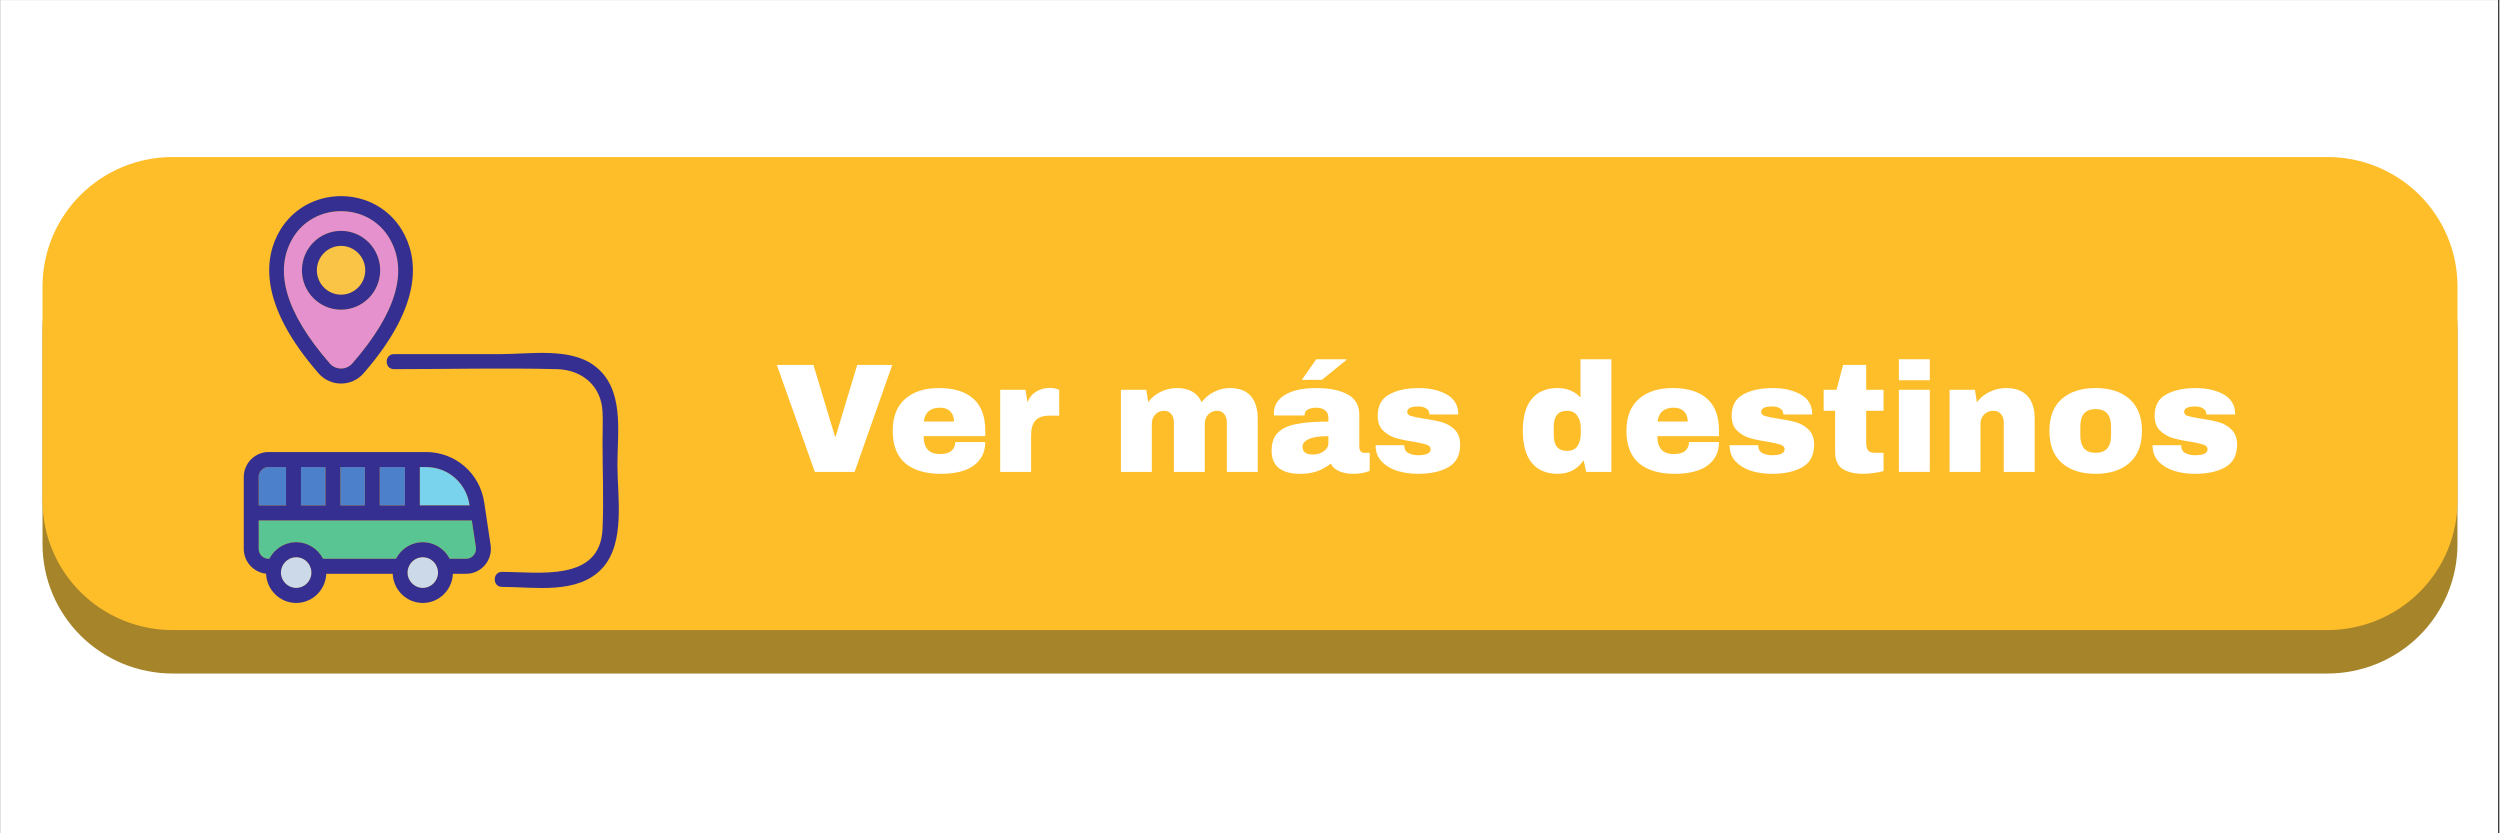 <svg xmlns="http://www.w3.org/2000/svg" xmlns:xlink="http://www.w3.org/1999/xlink" width="300" zoomAndPan="magnify" viewBox="0 0 224.88 75" height="100" preserveAspectRatio="xMidYMid meet" version="1.0"><rect x="0" y="0" width="224.88" height="75" fill="#333333" stroke="none"/><defs><g/><clipPath id="da8dfb8244"><path d="M 0 0.02 L 224.762 0.02 L 224.762 74.98 L 0 74.98 Z M 0 0.02 " clip-rule="nonzero"/></clipPath><clipPath id="8b94b8e7a8"><path d="M 3.746 18 L 221.133 18 L 221.133 60.605 L 3.746 60.605 Z M 3.746 18 " clip-rule="nonzero"/></clipPath><clipPath id="4a1eda166c"><path d="M 3.746 14.133 L 221.133 14.133 L 221.133 57 L 3.746 57 Z M 3.746 14.133 " clip-rule="nonzero"/></clipPath><clipPath id="7c57180832"><path d="M 34.578 31.555 L 55.613 31.555 L 55.613 53 L 34.578 53 Z M 34.578 31.555 " clip-rule="nonzero"/></clipPath><clipPath id="93363c89d0"><path d="M 24 17.586 L 38 17.586 L 38 35 L 24 35 Z M 24 17.586 " clip-rule="nonzero"/></clipPath><clipPath id="99266b9288"><path d="M 21.879 40.453 L 44.516 40.453 L 44.516 54.266 L 21.879 54.266 Z M 21.879 40.453 " clip-rule="nonzero"/></clipPath></defs><g clip-path="url(#da8dfb8244)"><path fill="#ffffff" d="M 0 0.02 L 224.879 0.02 L 224.879 74.98 L 0 74.98 Z M 0 0.02 " fill-opacity="1" fill-rule="nonzero"/><path fill="#ffffff" d="M 0 0.02 L 224.879 0.02 L 224.879 74.98 L 0 74.98 Z M 0 0.02 " fill-opacity="1" fill-rule="nonzero"/></g><g clip-path="url(#8b94b8e7a8)"><path fill="#a6842a" d="M 15.473 18.039 L 209.41 18.039 C 210.176 18.039 210.938 18.113 211.691 18.266 C 212.445 18.414 213.18 18.633 213.887 18.926 C 214.598 19.219 215.273 19.578 215.914 20.004 C 216.551 20.426 217.145 20.91 217.688 21.449 C 218.23 21.992 218.715 22.578 219.141 23.215 C 219.57 23.852 219.93 24.52 220.223 25.227 C 220.52 25.934 220.738 26.66 220.891 27.41 C 221.039 28.16 221.113 28.918 221.113 29.684 L 221.113 48.973 C 221.113 49.738 221.039 50.496 220.891 51.246 C 220.738 51.996 220.52 52.723 220.223 53.43 C 219.93 54.137 219.57 54.805 219.141 55.441 C 218.715 56.078 218.23 56.664 217.688 57.207 C 217.145 57.746 216.551 58.23 215.914 58.652 C 215.273 59.078 214.598 59.438 213.887 59.73 C 213.18 60.023 212.445 60.242 211.691 60.391 C 210.938 60.543 210.176 60.617 209.41 60.617 L 15.473 60.617 C 14.707 60.617 13.945 60.543 13.191 60.391 C 12.438 60.242 11.703 60.023 10.992 59.73 C 10.285 59.438 9.609 59.078 8.969 58.652 C 8.332 58.23 7.738 57.746 7.195 57.207 C 6.652 56.664 6.168 56.078 5.742 55.441 C 5.312 54.805 4.953 54.137 4.66 53.43 C 4.363 52.723 4.141 51.996 3.992 51.246 C 3.844 50.496 3.766 49.738 3.766 48.973 L 3.766 29.684 C 3.766 28.918 3.844 28.16 3.992 27.41 C 4.141 26.66 4.363 25.934 4.66 25.227 C 4.953 24.52 5.312 23.852 5.742 23.215 C 6.168 22.578 6.652 21.992 7.195 21.449 C 7.738 20.91 8.332 20.426 8.969 20.004 C 9.609 19.578 10.285 19.219 10.992 18.926 C 11.703 18.633 12.438 18.414 13.191 18.266 C 13.945 18.113 14.707 18.039 15.473 18.039 Z M 15.473 18.039 " fill-opacity="1" fill-rule="nonzero"/></g><g clip-path="url(#4a1eda166c)"><path fill="#febe29" d="M 15.473 14.133 L 209.41 14.133 C 210.176 14.133 210.938 14.207 211.691 14.355 C 212.445 14.504 213.18 14.727 213.887 15.016 C 214.598 15.309 215.273 15.668 215.914 16.094 C 216.551 16.52 217.145 17 217.688 17.543 C 218.23 18.082 218.715 18.668 219.141 19.305 C 219.57 19.941 219.93 20.613 220.223 21.316 C 220.52 22.023 220.738 22.754 220.891 23.504 C 221.039 24.25 221.113 25.008 221.113 25.773 L 221.113 45.062 C 221.113 45.828 221.039 46.586 220.891 47.336 C 220.738 48.086 220.52 48.812 220.223 49.52 C 219.93 50.227 219.57 50.898 219.141 51.531 C 218.715 52.168 218.23 52.758 217.688 53.297 C 217.145 53.836 216.551 54.32 215.914 54.746 C 215.273 55.168 214.598 55.527 213.887 55.82 C 213.18 56.113 212.445 56.332 211.691 56.484 C 210.938 56.633 210.176 56.707 209.41 56.707 L 15.473 56.707 C 14.707 56.707 13.945 56.633 13.191 56.484 C 12.438 56.332 11.703 56.113 10.992 55.82 C 10.285 55.527 9.609 55.168 8.969 54.746 C 8.332 54.32 7.738 53.836 7.195 53.297 C 6.652 52.758 6.168 52.168 5.742 51.531 C 5.312 50.898 4.953 50.227 4.66 49.52 C 4.363 48.812 4.141 48.086 3.992 47.336 C 3.844 46.586 3.766 45.828 3.766 45.062 L 3.766 25.773 C 3.766 25.008 3.844 24.25 3.992 23.504 C 4.141 22.754 4.363 22.023 4.66 21.316 C 4.953 20.613 5.312 19.941 5.742 19.305 C 6.168 18.668 6.652 18.082 7.195 17.543 C 7.738 17 8.332 16.52 8.969 16.094 C 9.609 15.668 10.285 15.309 10.992 15.016 C 11.703 14.727 12.438 14.504 13.191 14.355 C 13.945 14.207 14.707 14.133 15.473 14.133 Z M 15.473 14.133 " fill-opacity="1" fill-rule="nonzero"/></g><g fill="#ffffff" fill-opacity="1"><g transform="translate(69.619, 42.472)"><g><path d="M 3.656 0 L 0.234 -9.625 L 3.531 -9.625 L 5.469 -3.188 L 5.531 -3.188 L 7.469 -9.625 L 10.625 -9.625 L 7.234 0 Z M 3.656 0 "/></g></g></g><g fill="#ffffff" fill-opacity="1"><g transform="translate(79.786, 42.472)"><g><path d="M 4.656 -7.547 C 6.008 -7.547 7.039 -7.227 7.75 -6.594 C 8.469 -5.969 8.828 -5 8.828 -3.688 L 8.828 -3.219 L 3.281 -3.219 C 3.281 -2.688 3.398 -2.285 3.641 -2.016 C 3.879 -1.742 4.254 -1.609 4.766 -1.609 C 5.234 -1.609 5.578 -1.707 5.797 -1.906 C 6.016 -2.102 6.125 -2.363 6.125 -2.688 L 8.828 -2.688 C 8.828 -1.789 8.484 -1.086 7.797 -0.578 C 7.117 -0.078 6.129 0.172 4.828 0.172 C 3.453 0.172 2.383 -0.145 1.625 -0.781 C 0.875 -1.426 0.5 -2.395 0.5 -3.688 C 0.5 -4.957 0.867 -5.914 1.609 -6.562 C 2.348 -7.219 3.363 -7.547 4.656 -7.547 Z M 4.766 -5.781 C 3.891 -5.781 3.398 -5.363 3.297 -4.531 L 6.016 -4.531 C 6.016 -4.914 5.906 -5.219 5.688 -5.438 C 5.469 -5.664 5.16 -5.781 4.766 -5.781 Z M 4.766 -5.781 "/></g></g></g><g fill="#ffffff" fill-opacity="1"><g transform="translate(89.113, 42.472)"><g><path d="M 5.328 -7.562 C 5.547 -7.562 5.738 -7.535 5.906 -7.484 C 6.07 -7.43 6.156 -7.398 6.156 -7.391 L 6.156 -5.062 L 5.266 -5.062 C 4.68 -5.062 4.258 -4.91 4 -4.609 C 3.75 -4.316 3.625 -3.875 3.625 -3.281 L 3.625 0 L 0.844 0 L 0.844 -7.391 L 3.125 -7.391 L 3.297 -6.266 C 3.461 -6.691 3.727 -7.016 4.094 -7.234 C 4.457 -7.453 4.867 -7.562 5.328 -7.562 Z M 5.328 -7.562 "/></g></g></g><g fill="#ffffff" fill-opacity="1"><g transform="translate(95.323, 42.472)"><g/></g></g><g fill="#ffffff" fill-opacity="1"><g transform="translate(99.98, 42.472)"><g><path d="M 10.641 -7.547 C 11.484 -7.547 12.113 -7.305 12.531 -6.828 C 12.945 -6.348 13.156 -5.664 13.156 -4.781 L 13.156 0 L 10.375 0 L 10.375 -4.453 C 10.375 -4.766 10.297 -5.016 10.141 -5.203 C 9.992 -5.398 9.781 -5.5 9.5 -5.5 C 9.164 -5.5 8.895 -5.383 8.688 -5.156 C 8.488 -4.938 8.391 -4.66 8.391 -4.328 L 8.391 0 L 5.609 0 L 5.609 -4.453 C 5.609 -4.766 5.531 -5.016 5.375 -5.203 C 5.219 -5.398 5.004 -5.5 4.734 -5.5 C 4.398 -5.5 4.129 -5.383 3.922 -5.156 C 3.723 -4.938 3.625 -4.66 3.625 -4.328 L 3.625 0 L 0.844 0 L 0.844 -7.391 L 3.125 -7.391 L 3.297 -6.281 C 3.578 -6.664 3.945 -6.973 4.406 -7.203 C 4.875 -7.43 5.363 -7.547 5.875 -7.547 C 6.977 -7.547 7.723 -7.125 8.109 -6.281 C 8.398 -6.664 8.77 -6.973 9.219 -7.203 C 9.676 -7.43 10.148 -7.547 10.641 -7.547 Z M 10.641 -7.547 "/></g></g></g><g fill="#ffffff" fill-opacity="1"><g transform="translate(113.964, 42.472)"><g><path d="M 3.141 -8.281 L 4.438 -10.141 L 7.125 -10.141 L 7.156 -10.078 L 4.938 -8.281 Z M 4.484 -7.547 C 5.617 -7.547 6.539 -7.359 7.25 -6.984 C 7.957 -6.609 8.312 -5.992 8.312 -5.141 L 8.312 -2.266 C 8.312 -2.109 8.348 -1.977 8.422 -1.875 C 8.492 -1.77 8.602 -1.719 8.75 -1.719 L 9.25 -1.719 L 9.25 -0.109 C 9.227 -0.086 9.156 -0.055 9.031 -0.016 C 8.914 0.023 8.75 0.066 8.531 0.109 C 8.32 0.148 8.078 0.172 7.797 0.172 C 7.266 0.172 6.82 0.086 6.469 -0.078 C 6.113 -0.242 5.875 -0.469 5.75 -0.75 C 5.395 -0.469 5 -0.242 4.562 -0.078 C 4.125 0.086 3.609 0.172 3.016 0.172 C 1.285 0.172 0.422 -0.52 0.422 -1.906 C 0.422 -2.625 0.613 -3.172 1 -3.547 C 1.383 -3.922 1.941 -4.176 2.672 -4.312 C 3.398 -4.457 4.352 -4.531 5.531 -4.531 L 5.531 -4.891 C 5.531 -5.18 5.426 -5.398 5.219 -5.547 C 5.02 -5.703 4.766 -5.781 4.453 -5.781 C 4.16 -5.781 3.91 -5.727 3.703 -5.625 C 3.492 -5.52 3.391 -5.352 3.391 -5.125 L 3.391 -5.078 L 0.641 -5.078 C 0.629 -5.117 0.625 -5.18 0.625 -5.266 C 0.625 -5.973 0.957 -6.531 1.625 -6.938 C 2.289 -7.344 3.242 -7.547 4.484 -7.547 Z M 5.531 -3.219 C 4.727 -3.219 4.141 -3.129 3.766 -2.953 C 3.391 -2.785 3.203 -2.555 3.203 -2.266 C 3.203 -1.797 3.52 -1.562 4.156 -1.562 C 4.52 -1.562 4.836 -1.66 5.109 -1.859 C 5.391 -2.055 5.531 -2.301 5.531 -2.594 Z M 5.531 -3.219 "/></g></g></g><g fill="#ffffff" fill-opacity="1"><g transform="translate(123.292, 42.472)"><g><path d="M 4.344 -7.547 C 5.332 -7.547 6.172 -7.352 6.859 -6.969 C 7.547 -6.582 7.891 -5.984 7.891 -5.172 L 5.297 -5.172 C 5.297 -5.441 5.176 -5.633 4.938 -5.75 C 4.77 -5.844 4.562 -5.891 4.312 -5.891 C 3.633 -5.891 3.297 -5.727 3.297 -5.406 C 3.297 -5.227 3.41 -5.102 3.641 -5.031 C 3.879 -4.957 4.266 -4.879 4.797 -4.797 C 5.453 -4.703 6 -4.594 6.438 -4.469 C 6.875 -4.344 7.254 -4.117 7.578 -3.797 C 7.898 -3.473 8.062 -3.023 8.062 -2.453 C 8.062 -1.504 7.707 -0.828 7 -0.422 C 6.301 -0.023 5.383 0.172 4.25 0.172 C 3.594 0.172 2.973 0.082 2.391 -0.094 C 1.816 -0.281 1.348 -0.566 0.984 -0.953 C 0.629 -1.336 0.453 -1.82 0.453 -2.406 L 3.031 -2.406 L 3.031 -2.344 C 3.039 -2.031 3.172 -1.812 3.422 -1.688 C 3.68 -1.562 3.957 -1.5 4.25 -1.5 C 5.02 -1.5 5.406 -1.68 5.406 -2.047 C 5.406 -2.234 5.285 -2.367 5.047 -2.453 C 4.805 -2.535 4.41 -2.625 3.859 -2.719 C 3.191 -2.82 2.645 -2.938 2.219 -3.062 C 1.801 -3.195 1.43 -3.422 1.109 -3.734 C 0.797 -4.047 0.641 -4.484 0.641 -5.047 C 0.641 -5.953 0.984 -6.594 1.672 -6.969 C 2.359 -7.352 3.25 -7.547 4.344 -7.547 Z M 4.344 -7.547 "/></g></g></g><g fill="#ffffff" fill-opacity="1"><g transform="translate(131.837, 42.472)"><g/></g></g><g fill="#ffffff" fill-opacity="1"><g transform="translate(136.494, 42.472)"><g><path d="M 6.203 0 L 5.969 -1.047 C 5.426 -0.234 4.645 0.172 3.625 0.172 C 2.625 0.172 1.852 -0.156 1.312 -0.812 C 0.77 -1.469 0.5 -2.43 0.5 -3.703 C 0.5 -4.973 0.77 -5.93 1.312 -6.578 C 1.852 -7.223 2.625 -7.547 3.625 -7.547 C 4.469 -7.547 5.156 -7.266 5.688 -6.703 L 5.688 -10.141 L 8.469 -10.141 L 8.469 0 Z M 4.484 -5.5 C 3.68 -5.5 3.281 -5.02 3.281 -4.062 L 3.281 -3.312 C 3.281 -2.363 3.68 -1.891 4.484 -1.891 C 4.898 -1.891 5.207 -2.031 5.406 -2.312 C 5.613 -2.602 5.719 -2.984 5.719 -3.453 L 5.719 -3.922 C 5.719 -4.379 5.613 -4.754 5.406 -5.047 C 5.207 -5.348 4.898 -5.5 4.484 -5.5 Z M 4.484 -5.5 "/></g></g></g><g fill="#ffffff" fill-opacity="1"><g transform="translate(145.822, 42.472)"><g><path d="M 4.656 -7.547 C 6.008 -7.547 7.039 -7.227 7.75 -6.594 C 8.469 -5.969 8.828 -5 8.828 -3.688 L 8.828 -3.219 L 3.281 -3.219 C 3.281 -2.688 3.398 -2.285 3.641 -2.016 C 3.879 -1.742 4.254 -1.609 4.766 -1.609 C 5.234 -1.609 5.578 -1.707 5.797 -1.906 C 6.016 -2.102 6.125 -2.363 6.125 -2.688 L 8.828 -2.688 C 8.828 -1.789 8.484 -1.086 7.797 -0.578 C 7.117 -0.078 6.129 0.172 4.828 0.172 C 3.453 0.172 2.383 -0.145 1.625 -0.781 C 0.875 -1.426 0.5 -2.395 0.5 -3.688 C 0.5 -4.957 0.867 -5.914 1.609 -6.562 C 2.348 -7.219 3.363 -7.547 4.656 -7.547 Z M 4.766 -5.781 C 3.891 -5.781 3.398 -5.363 3.297 -4.531 L 6.016 -4.531 C 6.016 -4.914 5.906 -5.219 5.688 -5.438 C 5.469 -5.664 5.16 -5.781 4.766 -5.781 Z M 4.766 -5.781 "/></g></g></g><g fill="#ffffff" fill-opacity="1"><g transform="translate(155.149, 42.472)"><g><path d="M 4.344 -7.547 C 5.332 -7.547 6.172 -7.352 6.859 -6.969 C 7.547 -6.582 7.891 -5.984 7.891 -5.172 L 5.297 -5.172 C 5.297 -5.441 5.176 -5.633 4.938 -5.75 C 4.77 -5.844 4.562 -5.891 4.312 -5.891 C 3.633 -5.891 3.297 -5.727 3.297 -5.406 C 3.297 -5.227 3.41 -5.102 3.641 -5.031 C 3.879 -4.957 4.266 -4.879 4.797 -4.797 C 5.453 -4.703 6 -4.594 6.438 -4.469 C 6.875 -4.344 7.254 -4.117 7.578 -3.797 C 7.898 -3.473 8.062 -3.023 8.062 -2.453 C 8.062 -1.504 7.707 -0.828 7 -0.422 C 6.301 -0.023 5.383 0.172 4.25 0.172 C 3.594 0.172 2.973 0.082 2.391 -0.094 C 1.816 -0.281 1.348 -0.566 0.984 -0.953 C 0.629 -1.336 0.453 -1.82 0.453 -2.406 L 3.031 -2.406 L 3.031 -2.344 C 3.039 -2.031 3.172 -1.812 3.422 -1.688 C 3.68 -1.562 3.957 -1.5 4.25 -1.5 C 5.02 -1.5 5.406 -1.68 5.406 -2.047 C 5.406 -2.234 5.285 -2.367 5.047 -2.453 C 4.805 -2.535 4.41 -2.625 3.859 -2.719 C 3.191 -2.82 2.645 -2.938 2.219 -3.062 C 1.801 -3.195 1.43 -3.422 1.109 -3.734 C 0.797 -4.047 0.641 -4.484 0.641 -5.047 C 0.641 -5.953 0.984 -6.594 1.672 -6.969 C 2.359 -7.352 3.25 -7.547 4.344 -7.547 Z M 4.344 -7.547 "/></g></g></g><g fill="#ffffff" fill-opacity="1"><g transform="translate(163.694, 42.472)"><g><path d="M 5.766 -7.391 L 5.766 -5.5 L 4.203 -5.5 L 4.203 -2.688 C 4.203 -2.352 4.254 -2.109 4.359 -1.953 C 4.473 -1.797 4.68 -1.719 4.984 -1.719 L 5.766 -1.719 L 5.766 -0.078 C 5.535 -0.004 5.242 0.051 4.891 0.094 C 4.535 0.145 4.227 0.172 3.969 0.172 C 3.145 0.172 2.508 0.02 2.062 -0.281 C 1.625 -0.582 1.406 -1.086 1.406 -1.797 L 1.406 -5.5 L 0.375 -5.5 L 0.375 -7.391 L 1.531 -7.391 L 2.125 -9.625 L 4.203 -9.625 L 4.203 -7.391 Z M 5.766 -7.391 "/></g></g></g><g fill="#ffffff" fill-opacity="1"><g transform="translate(169.903, 42.472)"><g><path d="M 0.938 -8.25 L 0.938 -10.141 L 3.719 -10.141 L 3.719 -8.25 Z M 0.938 0 L 0.938 -7.391 L 3.719 -7.391 L 3.719 0 Z M 0.938 0 "/></g></g></g><g fill="#ffffff" fill-opacity="1"><g transform="translate(174.56, 42.472)"><g><path d="M 5.922 -7.547 C 6.785 -7.547 7.43 -7.305 7.859 -6.828 C 8.285 -6.359 8.5 -5.676 8.5 -4.781 L 8.5 0 L 5.719 0 L 5.719 -4.453 C 5.719 -4.766 5.633 -5.016 5.469 -5.203 C 5.312 -5.398 5.082 -5.5 4.781 -5.5 C 4.438 -5.5 4.156 -5.383 3.938 -5.156 C 3.727 -4.938 3.625 -4.66 3.625 -4.328 L 3.625 0 L 0.844 0 L 0.844 -7.391 L 3.125 -7.391 L 3.297 -6.266 C 3.586 -6.66 3.969 -6.973 4.438 -7.203 C 4.906 -7.43 5.398 -7.547 5.922 -7.547 Z M 5.922 -7.547 "/></g></g></g><g fill="#ffffff" fill-opacity="1"><g transform="translate(183.888, 42.472)"><g><path d="M 4.656 -7.547 C 5.945 -7.547 6.961 -7.219 7.703 -6.562 C 8.453 -5.906 8.828 -4.945 8.828 -3.688 C 8.828 -2.426 8.453 -1.469 7.703 -0.812 C 6.961 -0.156 5.945 0.172 4.656 0.172 C 3.363 0.172 2.348 -0.156 1.609 -0.812 C 0.867 -1.469 0.5 -2.426 0.5 -3.688 C 0.5 -4.957 0.867 -5.914 1.609 -6.562 C 2.348 -7.219 3.363 -7.547 4.656 -7.547 Z M 4.656 -5.656 C 3.738 -5.656 3.281 -5.129 3.281 -4.078 L 3.281 -3.281 C 3.281 -2.238 3.738 -1.719 4.656 -1.719 C 5.582 -1.719 6.047 -2.238 6.047 -3.281 L 6.047 -4.078 C 6.047 -5.129 5.582 -5.656 4.656 -5.656 Z M 4.656 -5.656 "/></g></g></g><g fill="#ffffff" fill-opacity="1"><g transform="translate(193.216, 42.472)"><g><path d="M 4.344 -7.547 C 5.332 -7.547 6.172 -7.352 6.859 -6.969 C 7.547 -6.582 7.891 -5.984 7.891 -5.172 L 5.297 -5.172 C 5.297 -5.441 5.176 -5.633 4.938 -5.75 C 4.77 -5.844 4.562 -5.891 4.312 -5.891 C 3.633 -5.891 3.297 -5.727 3.297 -5.406 C 3.297 -5.227 3.41 -5.102 3.641 -5.031 C 3.879 -4.957 4.266 -4.879 4.797 -4.797 C 5.453 -4.703 6 -4.594 6.438 -4.469 C 6.875 -4.344 7.254 -4.117 7.578 -3.797 C 7.898 -3.473 8.062 -3.023 8.062 -2.453 C 8.062 -1.504 7.707 -0.828 7 -0.422 C 6.301 -0.023 5.383 0.172 4.25 0.172 C 3.594 0.172 2.973 0.082 2.391 -0.094 C 1.816 -0.281 1.348 -0.566 0.984 -0.953 C 0.629 -1.336 0.453 -1.82 0.453 -2.406 L 3.031 -2.406 L 3.031 -2.344 C 3.039 -2.031 3.172 -1.812 3.422 -1.688 C 3.68 -1.562 3.957 -1.5 4.25 -1.5 C 5.02 -1.5 5.406 -1.68 5.406 -2.047 C 5.406 -2.234 5.285 -2.367 5.047 -2.453 C 4.805 -2.535 4.41 -2.625 3.859 -2.719 C 3.191 -2.82 2.645 -2.938 2.219 -3.062 C 1.801 -3.195 1.43 -3.422 1.109 -3.734 C 0.797 -4.047 0.641 -4.484 0.641 -5.047 C 0.641 -5.953 0.984 -6.594 1.672 -6.969 C 2.359 -7.352 3.25 -7.547 4.344 -7.547 Z M 4.344 -7.547 "/></g></g></g><path fill="#e591ce" d="M 27.113 24.324 C 27.113 22.367 28.691 20.777 30.633 20.777 C 32.578 20.777 34.156 22.367 34.156 24.324 C 34.156 26.281 32.578 27.871 30.633 27.871 C 28.691 27.871 27.113 26.281 27.113 24.324 Z M 30.633 33.168 C 31.023 33.168 31.395 33 31.648 32.711 C 35.621 28.152 36.734 24.348 34.961 21.398 C 34.059 19.898 32.441 19.004 30.633 19.004 C 28.828 19.004 27.211 19.898 26.309 21.398 C 24.535 24.348 25.648 28.152 29.621 32.711 C 29.875 33 30.246 33.168 30.633 33.168 " fill-opacity="1" fill-rule="nonzero"/><path fill="#fac446" d="M 32.812 24.324 C 32.812 23.113 31.836 22.129 30.633 22.129 C 29.434 22.129 28.457 23.113 28.457 24.324 C 28.457 25.535 29.434 26.52 30.633 26.52 C 31.836 26.52 32.812 25.535 32.812 24.324 " fill-opacity="1" fill-rule="nonzero"/><path fill="#ccd9e8" d="M 37.992 50.148 C 37.383 50.148 36.84 50.559 36.672 51.152 C 36.637 51.273 36.617 51.402 36.617 51.531 C 36.617 52.293 37.234 52.914 37.992 52.914 C 38.746 52.914 39.363 52.293 39.363 51.531 C 39.363 51.402 39.348 51.273 39.312 51.16 C 39.145 50.559 38.602 50.148 37.992 50.148 " fill-opacity="1" fill-rule="nonzero"/><path fill="#4d80ca" d="M 25.684 42.035 L 24.113 42.035 C 23.621 42.035 23.223 42.438 23.223 42.934 L 23.223 45.488 L 25.684 45.488 L 25.684 42.035 " fill-opacity="1" fill-rule="nonzero"/><path fill="#ccd9e8" d="M 26.598 50.148 C 25.988 50.148 25.445 50.559 25.277 51.152 C 25.242 51.273 25.223 51.402 25.223 51.531 C 25.223 52.293 25.84 52.914 26.598 52.914 C 27.355 52.914 27.969 52.293 27.969 51.531 C 27.969 51.402 27.949 51.273 27.918 51.16 C 27.75 50.559 27.207 50.148 26.598 50.148 " fill-opacity="1" fill-rule="nonzero"/><path fill="#4d80ca" d="M 29.23 42.035 L 27.027 42.035 L 27.027 45.488 L 29.23 45.488 L 29.23 42.035 " fill-opacity="1" fill-rule="nonzero"/><path fill="#58c592" d="M 37.723 46.84 L 23.223 46.84 L 23.223 49.395 C 23.223 49.891 23.621 50.289 24.113 50.289 L 24.18 50.289 C 24.18 50.285 24.188 50.281 24.188 50.277 C 24.297 50.062 24.438 49.863 24.594 49.691 C 24.602 49.684 24.605 49.68 24.609 49.672 C 24.688 49.59 24.77 49.512 24.855 49.438 C 24.871 49.43 24.879 49.418 24.895 49.41 C 24.98 49.336 25.07 49.273 25.164 49.215 C 25.172 49.207 25.184 49.203 25.191 49.195 C 25.285 49.141 25.383 49.086 25.48 49.043 C 25.492 49.039 25.5 49.031 25.508 49.031 C 25.605 48.984 25.711 48.949 25.816 48.914 C 25.836 48.91 25.855 48.906 25.875 48.898 C 25.98 48.871 26.086 48.848 26.195 48.828 C 26.211 48.828 26.23 48.824 26.25 48.82 C 26.363 48.809 26.48 48.797 26.598 48.797 C 26.715 48.797 26.828 48.809 26.941 48.82 C 26.961 48.824 26.98 48.828 26.996 48.828 C 27.109 48.848 27.215 48.871 27.316 48.898 C 27.336 48.906 27.359 48.91 27.379 48.914 C 27.484 48.949 27.586 48.984 27.688 49.027 C 27.695 49.031 27.707 49.039 27.715 49.043 C 27.812 49.086 27.902 49.137 27.996 49.191 C 28.008 49.199 28.02 49.207 28.031 49.215 C 28.125 49.273 28.211 49.336 28.293 49.402 C 28.309 49.418 28.328 49.43 28.344 49.441 C 28.426 49.512 28.504 49.586 28.578 49.664 C 28.586 49.68 28.598 49.691 28.609 49.703 C 28.684 49.785 28.75 49.867 28.812 49.957 C 28.816 49.961 28.82 49.969 28.824 49.973 C 28.887 50.066 28.941 50.16 28.996 50.262 C 29 50.27 29.008 50.281 29.016 50.289 L 35.574 50.289 C 35.574 50.285 35.578 50.281 35.582 50.277 C 35.691 50.062 35.832 49.863 35.992 49.688 C 35.996 49.684 36 49.68 36.004 49.672 C 36.082 49.59 36.164 49.512 36.254 49.438 C 36.262 49.43 36.273 49.418 36.285 49.41 C 36.371 49.34 36.465 49.273 36.559 49.211 C 36.57 49.207 36.574 49.203 36.582 49.199 C 36.68 49.141 36.777 49.086 36.879 49.043 C 36.887 49.035 36.891 49.031 36.902 49.031 C 37 48.984 37.105 48.949 37.211 48.914 C 37.23 48.91 37.25 48.906 37.27 48.898 C 37.375 48.871 37.48 48.848 37.59 48.828 C 37.609 48.828 37.629 48.824 37.645 48.82 C 37.758 48.809 37.875 48.797 37.992 48.797 C 38.109 48.797 38.223 48.809 38.336 48.82 C 38.355 48.824 38.375 48.828 38.395 48.828 C 38.5 48.848 38.605 48.871 38.711 48.898 C 38.73 48.906 38.754 48.91 38.773 48.914 C 38.875 48.949 38.98 48.984 39.078 49.027 C 39.09 49.035 39.102 49.039 39.109 49.047 C 39.207 49.09 39.297 49.137 39.387 49.191 C 39.398 49.199 39.414 49.207 39.426 49.215 C 39.516 49.273 39.602 49.336 39.688 49.402 C 39.703 49.418 39.723 49.43 39.738 49.445 C 39.82 49.516 39.895 49.586 39.969 49.664 C 39.984 49.68 39.992 49.691 40.008 49.707 C 40.078 49.785 40.145 49.867 40.203 49.957 C 40.207 49.961 40.215 49.969 40.219 49.973 C 40.281 50.066 40.34 50.16 40.391 50.262 C 40.395 50.27 40.402 50.281 40.41 50.289 L 41.887 50.289 C 42.152 50.289 42.391 50.18 42.562 49.98 C 42.738 49.777 42.809 49.52 42.77 49.254 L 42.406 46.84 L 37.723 46.84 " fill-opacity="1" fill-rule="nonzero"/><path fill="#79d3ec" d="M 42.191 45.418 C 41.898 43.461 40.258 42.035 38.289 42.035 L 37.723 42.035 L 37.723 45.488 L 42.203 45.488 L 42.191 45.418 " fill-opacity="1" fill-rule="nonzero"/><path fill="#4d80ca" d="M 32.777 42.035 L 30.574 42.035 L 30.574 45.488 L 32.777 45.488 L 32.777 42.035 " fill-opacity="1" fill-rule="nonzero"/><path fill="#4d80ca" d="M 36.383 42.035 L 34.117 42.035 L 34.117 45.488 L 36.383 45.488 L 36.383 42.035 " fill-opacity="1" fill-rule="nonzero"/><g clip-path="url(#7c57180832)"><path fill="#342f90" d="M 53.371 32.867 C 51.168 31.27 47.574 31.871 45.023 31.871 C 41.812 31.871 38.602 31.871 35.391 31.871 C 34.527 31.871 34.527 33.223 35.391 33.223 C 40.277 33.223 45.184 33.102 50.066 33.223 C 52.309 33.281 54.062 34.711 54.168 37.066 C 54.211 37.957 54.168 38.863 54.168 39.754 C 54.168 42.367 54.285 45.004 54.168 47.613 C 53.957 52.41 48.398 51.469 45.113 51.469 C 44.254 51.469 44.25 52.82 45.113 52.82 C 48.039 52.82 51.941 53.539 54.148 51.137 C 56.246 48.852 55.508 44.691 55.508 41.84 C 55.508 38.809 56.188 34.902 53.371 32.867 " fill-opacity="1" fill-rule="nonzero"/></g><path fill="#342f90" d="M 28.457 24.324 C 28.457 23.113 29.434 22.129 30.633 22.129 C 31.836 22.129 32.812 23.113 32.812 24.324 C 32.812 25.535 31.836 26.52 30.633 26.52 C 29.434 26.52 28.457 25.535 28.457 24.324 Z M 34.156 24.324 C 34.156 22.367 32.578 20.777 30.633 20.777 C 28.691 20.777 27.113 22.367 27.113 24.324 C 27.113 26.281 28.691 27.871 30.633 27.871 C 32.578 27.871 34.156 26.281 34.156 24.324 " fill-opacity="1" fill-rule="nonzero"/><g clip-path="url(#93363c89d0)"><path fill="#342f90" d="M 26.309 21.398 C 27.211 19.898 28.828 19.004 30.633 19.004 C 32.441 19.004 34.059 19.898 34.961 21.398 C 36.734 24.348 35.621 28.152 31.648 32.711 C 31.395 33 31.023 33.168 30.633 33.168 C 30.246 33.168 29.875 33 29.621 32.711 C 25.648 28.152 24.535 24.348 26.309 21.398 Z M 30.633 34.52 C 31.41 34.52 32.148 34.184 32.656 33.602 C 38.141 27.309 37.562 23.113 36.109 20.699 C 34.961 18.793 32.914 17.652 30.633 17.652 C 28.355 17.652 26.309 18.793 25.16 20.699 C 23.711 23.113 23.129 27.309 28.613 33.602 C 29.121 34.184 29.859 34.52 30.633 34.52 " fill-opacity="1" fill-rule="nonzero"/></g><g clip-path="url(#99266b9288)"><path fill="#342f90" d="M 42.562 49.98 C 42.391 50.18 42.152 50.289 41.887 50.289 L 40.41 50.289 C 40.402 50.281 40.395 50.27 40.391 50.262 C 40.34 50.16 40.281 50.066 40.219 49.973 C 40.215 49.969 40.207 49.961 40.203 49.957 C 40.145 49.867 40.078 49.785 40.008 49.707 C 39.992 49.691 39.984 49.68 39.969 49.664 C 39.895 49.586 39.82 49.516 39.738 49.445 C 39.723 49.43 39.703 49.418 39.688 49.402 C 39.602 49.336 39.516 49.273 39.426 49.215 C 39.414 49.207 39.398 49.199 39.387 49.191 C 39.297 49.137 39.207 49.09 39.109 49.047 C 39.102 49.039 39.09 49.035 39.078 49.027 C 38.98 48.984 38.875 48.949 38.773 48.914 C 38.754 48.91 38.73 48.906 38.711 48.898 C 38.605 48.871 38.5 48.848 38.395 48.828 C 38.375 48.828 38.355 48.824 38.336 48.82 C 38.223 48.809 38.109 48.797 37.992 48.797 C 37.875 48.797 37.758 48.809 37.645 48.82 C 37.629 48.824 37.609 48.828 37.59 48.828 C 37.48 48.848 37.375 48.871 37.27 48.898 C 37.25 48.906 37.23 48.91 37.211 48.914 C 37.105 48.949 37 48.984 36.902 49.031 C 36.891 49.031 36.887 49.035 36.879 49.043 C 36.777 49.086 36.68 49.141 36.582 49.199 C 36.574 49.203 36.57 49.207 36.559 49.211 C 36.465 49.273 36.371 49.34 36.285 49.41 C 36.273 49.418 36.262 49.43 36.254 49.438 C 36.164 49.512 36.082 49.59 36.004 49.672 C 36 49.68 35.996 49.684 35.992 49.688 C 35.832 49.863 35.691 50.062 35.582 50.277 C 35.578 50.281 35.574 50.285 35.574 50.289 L 29.016 50.289 C 29.008 50.281 29 50.27 28.996 50.262 C 28.941 50.16 28.887 50.066 28.824 49.973 C 28.82 49.969 28.816 49.961 28.812 49.957 C 28.75 49.867 28.684 49.785 28.609 49.703 C 28.598 49.691 28.586 49.68 28.578 49.664 C 28.504 49.586 28.426 49.512 28.344 49.441 C 28.328 49.43 28.309 49.418 28.293 49.402 C 28.211 49.336 28.125 49.273 28.031 49.215 C 28.02 49.207 28.008 49.199 27.996 49.191 C 27.902 49.137 27.812 49.086 27.715 49.043 C 27.707 49.039 27.695 49.031 27.688 49.027 C 27.586 48.984 27.484 48.949 27.379 48.914 C 27.359 48.91 27.336 48.906 27.316 48.898 C 27.215 48.871 27.109 48.848 26.996 48.828 C 26.98 48.828 26.961 48.824 26.941 48.82 C 26.828 48.809 26.715 48.797 26.598 48.797 C 26.48 48.797 26.363 48.809 26.25 48.82 C 26.23 48.824 26.211 48.828 26.195 48.828 C 26.086 48.848 25.98 48.871 25.875 48.898 C 25.855 48.906 25.836 48.91 25.816 48.914 C 25.711 48.949 25.605 48.984 25.508 49.031 C 25.5 49.031 25.492 49.039 25.48 49.043 C 25.383 49.086 25.285 49.141 25.191 49.195 C 25.184 49.203 25.172 49.207 25.164 49.215 C 25.07 49.273 24.98 49.336 24.895 49.41 C 24.879 49.418 24.871 49.43 24.855 49.438 C 24.77 49.512 24.688 49.59 24.609 49.672 C 24.605 49.68 24.602 49.684 24.594 49.691 C 24.438 49.863 24.297 50.062 24.188 50.277 C 24.188 50.281 24.18 50.285 24.18 50.289 L 24.113 50.289 C 23.621 50.289 23.223 49.891 23.223 49.395 L 23.223 46.84 L 42.406 46.84 L 42.77 49.254 C 42.809 49.52 42.738 49.777 42.562 49.98 Z M 37.992 52.914 C 37.234 52.914 36.617 52.293 36.617 51.531 C 36.617 51.402 36.637 51.273 36.672 51.152 C 36.84 50.559 37.383 50.148 37.992 50.148 C 38.602 50.148 39.145 50.559 39.312 51.16 C 39.348 51.273 39.363 51.402 39.363 51.531 C 39.363 52.293 38.746 52.914 37.992 52.914 Z M 26.598 52.914 C 25.84 52.914 25.223 52.293 25.223 51.531 C 25.223 51.402 25.242 51.273 25.277 51.152 C 25.445 50.559 25.988 50.148 26.598 50.148 C 27.207 50.148 27.75 50.559 27.918 51.16 C 27.949 51.273 27.969 51.402 27.969 51.531 C 27.969 52.293 27.355 52.914 26.598 52.914 Z M 23.223 42.934 C 23.223 42.438 23.621 42.035 24.113 42.035 L 25.684 42.035 L 25.684 45.488 L 23.223 45.488 Z M 27.027 42.035 L 29.23 42.035 L 29.23 45.488 L 27.027 45.488 Z M 30.574 42.035 L 32.777 42.035 L 32.777 45.488 L 30.574 45.488 Z M 34.117 42.035 L 36.383 42.035 L 36.383 45.488 L 34.117 45.488 Z M 37.723 42.035 L 38.289 42.035 C 40.258 42.035 41.898 43.461 42.191 45.418 L 42.203 45.488 L 37.723 45.488 Z M 38.289 40.684 L 24.113 40.684 C 22.883 40.684 21.879 41.695 21.879 42.934 L 21.879 49.395 C 21.879 50.555 22.762 51.516 23.887 51.633 C 23.941 53.094 25.133 54.266 26.598 54.266 C 28.055 54.266 29.246 53.098 29.305 51.641 L 35.285 51.641 C 35.34 53.098 36.531 54.266 37.992 54.266 C 39.449 54.266 40.641 53.098 40.699 51.641 L 41.887 51.641 C 42.539 51.641 43.156 51.359 43.578 50.863 C 44.004 50.363 44.191 49.707 44.094 49.055 L 43.52 45.219 C 43.125 42.59 40.926 40.684 38.289 40.684 " fill-opacity="1" fill-rule="nonzero"/></g></svg>